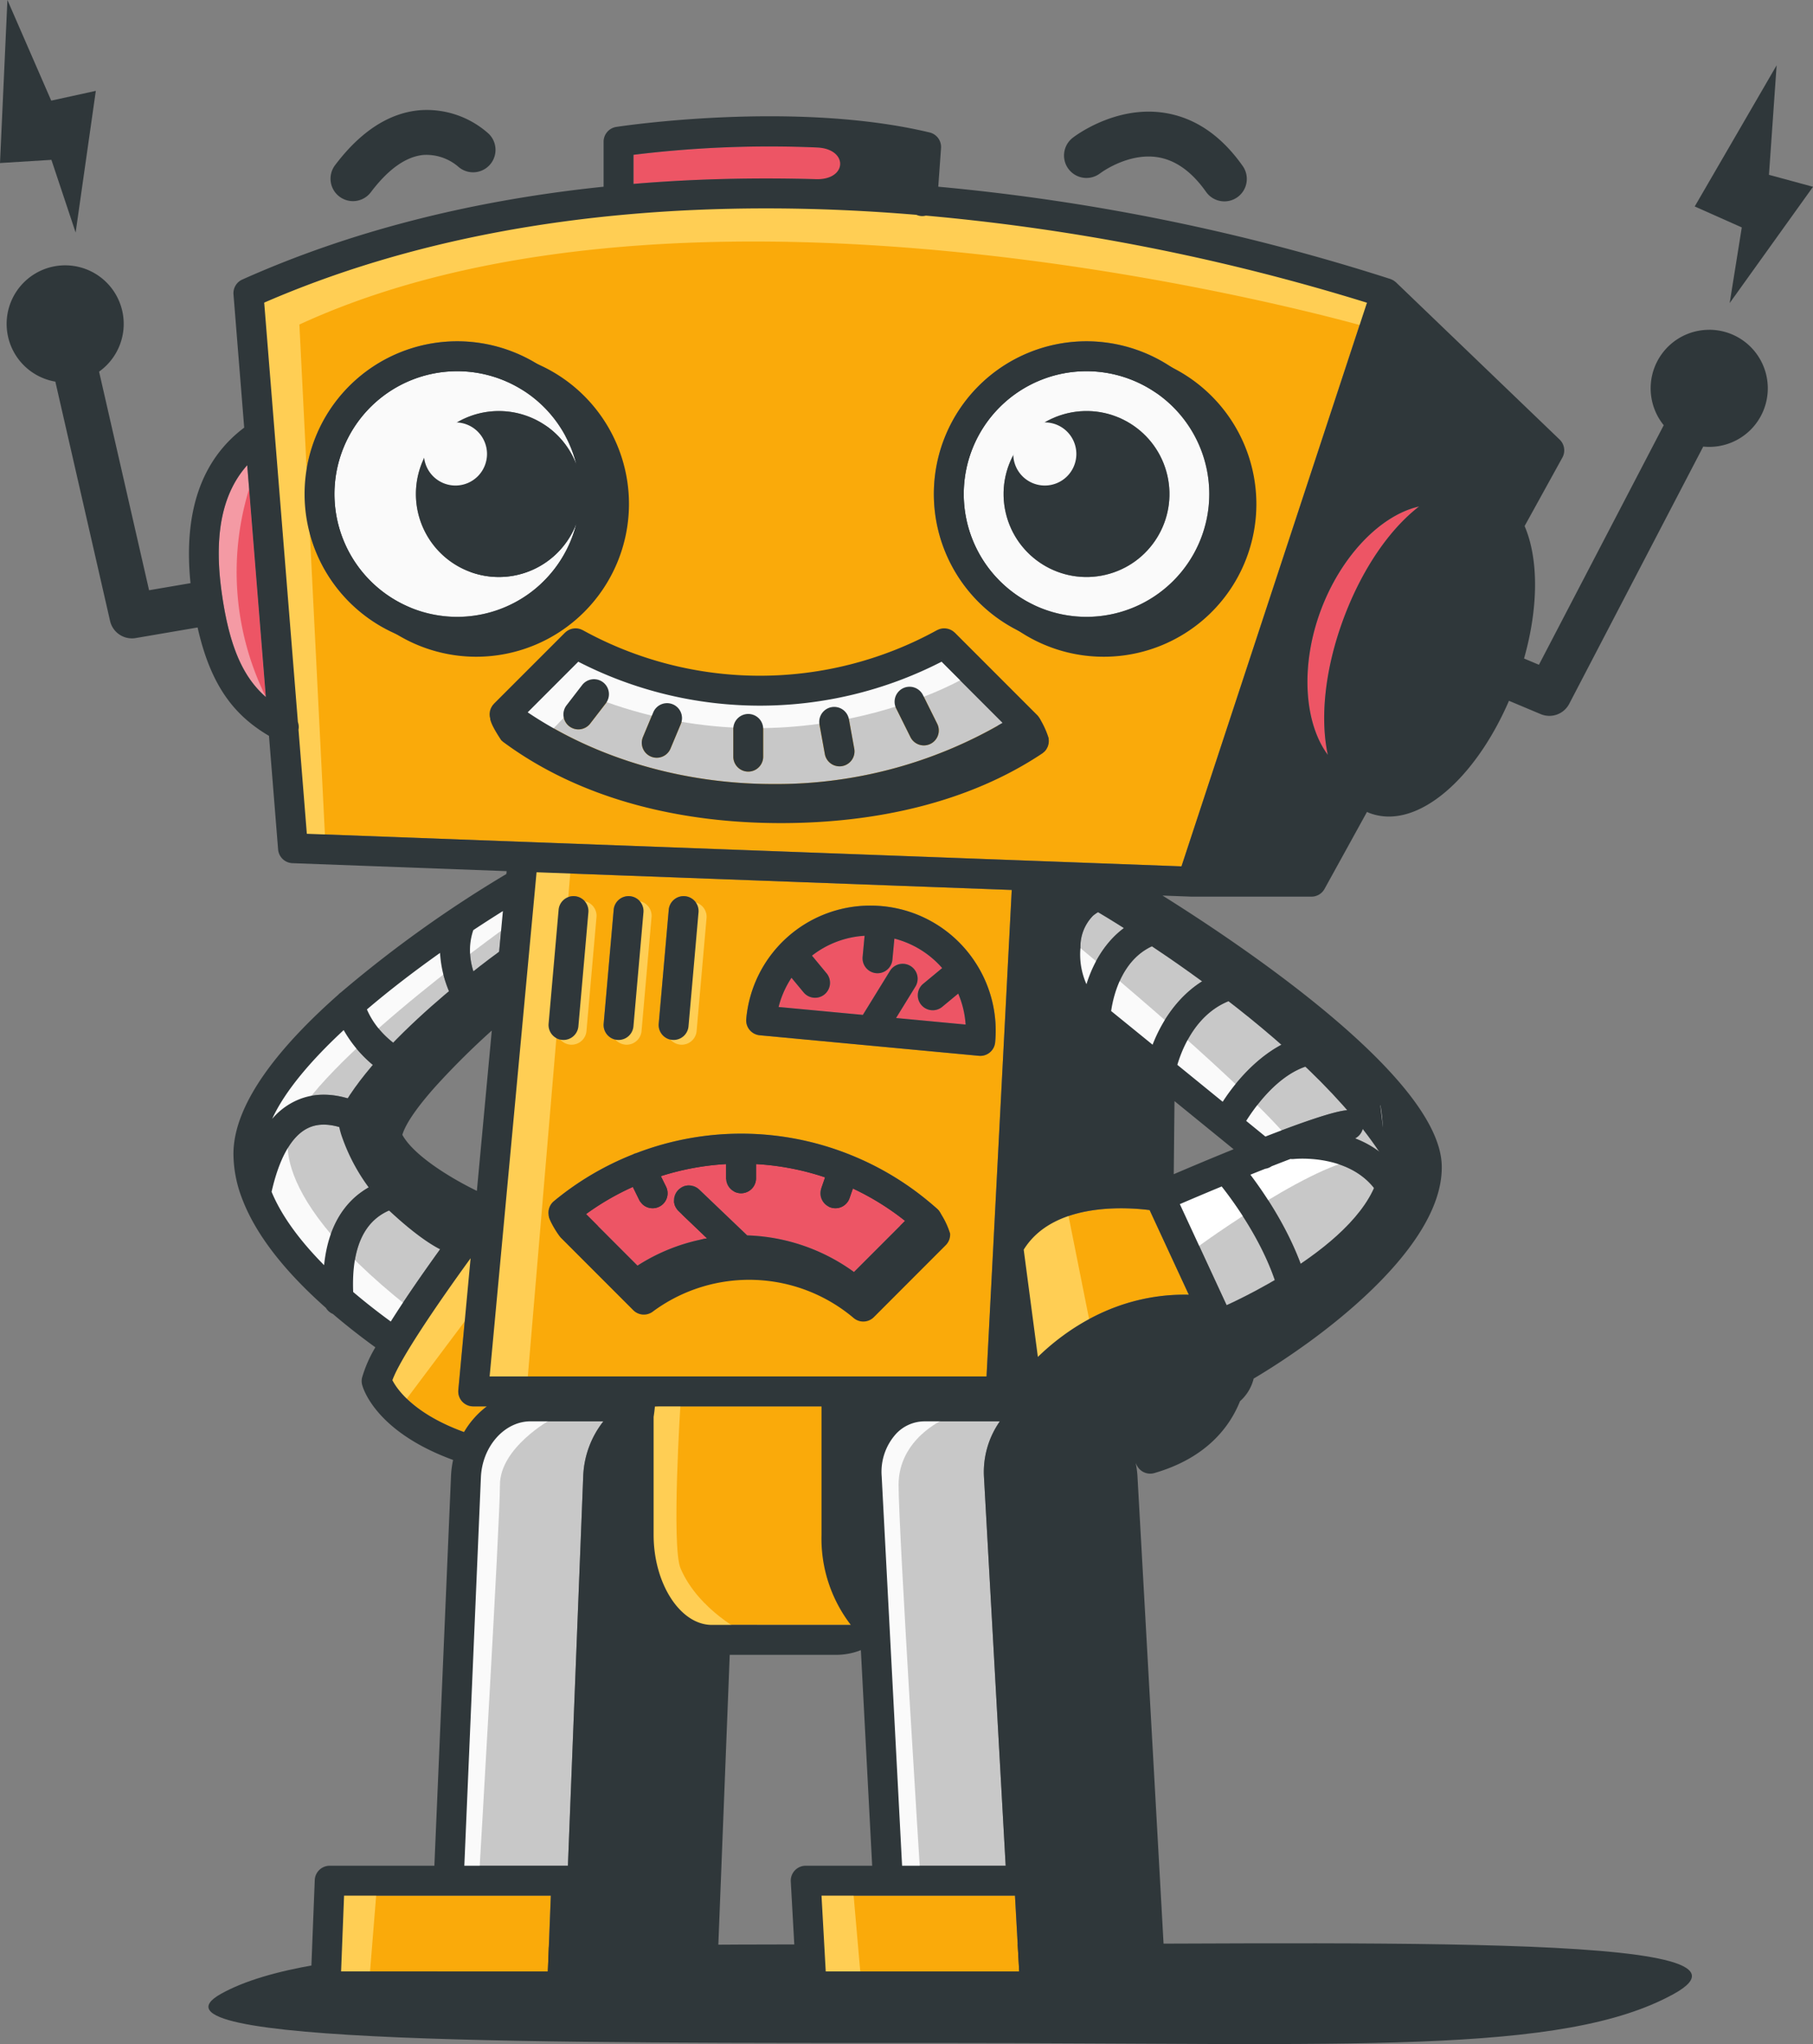 <svg xmlns="http://www.w3.org/2000/svg" width="304.577" height="343.209" viewBox="0 0 304.577 343.209">
  <rect x="0" y="0" width="304.577" height="343.209" fill="#808080" stroke="none"/>
  <defs>
    <style>
      .a {
        fill: #2f373a;
      }

      .b {
        fill: #faaa0a;
      }

      .c {
        fill: #8fd9ff;
      }

      .d {
        fill: #004f81;
      }

      .e {
        fill: #c8c8c8;
      }

      .f {
        fill: #ed5565;
      }

      .g {
        fill: #ffce54;
      }

      .h {
        fill: #f49aa4;
      }

      .i {
        fill: #fafafa;
      }

      .j {
        fill: #575757;
      }

      .k {
        fill: #fff;
      }
    </style>
  </defs>
  <g transform="translate(-265.434 -205.834)">
    <path class="a" d="M546.694,540.585c-18.762,10.418-54.642,8.277-122.047,8.277s-137.433.266-122.047-8.277,54.643-8.281,122.047-8.281S565.455,530.166,546.694,540.585Z" />
    <path class="b" d="M420.966,242.036a2.448,2.448,0,0,1-.6.081c-.06,0-.121,0-.183-.007a2.467,2.467,0,0,1-.806-.206c-8.111-.677-16.561-1.081-25.217-1.081-31.8,0-60.168,5.321-84.354,15.821l5.663,70.427a2.505,2.505,0,0,1,.1,1.287l1.4,17.473L463.916,351.3l31.146-94.637A357.592,357.592,0,0,0,420.966,242.036ZM316.6,288.784a25.646,25.646,0,1,1,25.647,25.646A25.676,25.676,0,0,1,316.6,288.784ZM447.964,314.43a25.646,25.646,0,1,1,25.646-25.646A25.674,25.674,0,0,1,447.964,314.43Z" />
    <path class="c" d="M452.683,444.165l-1.723-3.559q-.7.45-1.346.883A14.411,14.411,0,0,1,452.683,444.165Z" />
    <path class="d" d="M363.9,524.03a2.513,2.513,0,0,1-.64.092H363l-.5,12.724h18.408l.5-12.724H364.537A2.5,2.5,0,0,1,363.9,524.03Z" />
    <path class="e" d="M366.8,444.485H354.559c-4.393,0-8.134,4.24-8.338,9.451L343.439,519.1h17.4l2.569-65.362A15.827,15.827,0,0,1,366.8,444.485Z" />
    <path class="a" d="M441.608,329.782a14.529,14.529,0,0,0-1.495-3.285L427.1,314.662c-.035-.035-.077-.061-.114-.093a2.274,2.274,0,0,0-.21-.171,2.119,2.119,0,0,0-.2-.123,2.33,2.33,0,0,0-.227-.119,2.033,2.033,0,0,0-.213-.083,2.436,2.436,0,0,0-.248-.074c-.07-.016-.14-.028-.21-.038a2.536,2.536,0,0,0-.274-.026c-.066,0-.131,0-.2,0a2.585,2.585,0,0,0-.291.028c-.063.01-.125.025-.188.04a2.294,2.294,0,0,0-.279.084,1.712,1.712,0,0,0-.192.083c-.056.026-.114.042-.169.073a61.684,61.684,0,0,1-59.49,0c-.046-.026-.1-.04-.144-.064-.075-.035-.15-.068-.227-.1s-.166-.052-.251-.073-.141-.035-.213-.046c-.091-.014-.182-.022-.272-.027-.07,0-.139,0-.208,0a2.457,2.457,0,0,0-.271.025c-.069.011-.139.022-.208.038a2.348,2.348,0,0,0-.256.076q-.1.034-.2.078a2.634,2.634,0,0,0-.247.129c-.058.035-.115.069-.171.108a2.431,2.431,0,0,0-.237.2c-.031.027-.066.047-.1.077l-11.93,11.93c-.041.039-4.158-2.718-.036,3.507a.246.246,0,0,0,.036.044c.036.038.08.063.12.1s.1.1.158.144c12.8,9.487,29.381,13.649,46.683,13.649,15.955,0,31.539-3.462,43.882-11.68l.007-.005.007,0a2.581,2.581,0,0,0,.241-.2c.047-.041.1-.072.143-.118h0a2.465,2.465,0,0,0,.32-.391,2.581,2.581,0,0,0,.137-.26c.029-.057.065-.11.089-.169a2.529,2.529,0,0,0,.115-.378c.006-.028.019-.055.025-.084a2.77,2.77,0,0,0,.037-.363c0-.04.011-.078.011-.119a2.506,2.506,0,0,0-.035-.385C441.612,329.846,441.614,329.814,441.608,329.782Zm-44.971,10.292c-15.17,0-29.714-4.26-41.3-12.041l8.5-8.5a66.789,66.789,0,0,0,61.032,0L435.14,329.8A75.542,75.542,0,0,1,396.637,340.074Z" />
    <path class="b" d="M439.793,433.662c4.592-4.465,13.208-10.687,25.354-10.445l-6.581-14.205c-3.924-.5-16.209-1.349-21.152,6.644Z" />
    <path class="e" d="M457.237,359.95c-1.249-.777-2.409-1.484-3.453-2.108a7.736,7.736,0,0,0-4.724,1.741A7.406,7.406,0,0,0,446.947,365a12.269,12.269,0,0,0,1.008,6.09C449.3,366.764,452.118,362.107,457.237,359.95Z" />
    <path class="b" d="M414.6,524.122H403.445l.71,12.724h32.5l-.71-12.724Z" />
    <path class="b" d="M467.646,428.607l-.1-.22c-12.932-1.315-21.664,6.026-25.4,10.043l1.959.8c3.5-2.579,14-9.778,22.352-10.188A6.751,6.751,0,0,1,467.646,428.607Z" />
    <path class="b" d="M323.236,524.122l-.5,12.724h34.736l.5-12.724H323.236Z" />
    <path class="b" d="M405.09,441.973H375.459a29.119,29.119,0,0,1-.22,1.765v19.8c0,8.2,4.477,15.123,9.778,15.123h25a23.755,23.755,0,0,1-4.928-15.123Z" />
    <path class="f" d="M414.942,368.853a2.511,2.511,0,0,1,4.276,2.635l-3.25,5.274,11.684,1.1a15.833,15.833,0,0,0-1.245-5.2l-2.733,2.265a2.511,2.511,0,0,1-3.2-3.868l3.238-2.683a15.924,15.924,0,0,0-8.027-4.949l-.332,3.541a2.513,2.513,0,0,1-2.5,2.278c-.079,0-.158,0-.237-.011a2.511,2.511,0,0,1-2.267-2.735l.332-3.545a15.884,15.884,0,0,0-8.841,3.335l2.4,2.9a2.511,2.511,0,1,1-3.867,3.2l-1.973-2.38a15.923,15.923,0,0,0-2.171,4.9l14.159,1.327Z" />
    <path class="g" d="M408.648,521.917l1.464,16.741H400.067l1.675-16.741Z" />
    <path class="b" d="M431.167,436.951l4.236-81.688-79.83-2.97-.048.523a2.5,2.5,0,0,1-.237,2.539l-7.6,81.6Zm-19.48-79.064c.657,0,1.323.032,1.981.093a20.963,20.963,0,0,1,15.655,9.5c.023.038.051.071.072.11a20.889,20.889,0,0,1,3.22,13.251,2.506,2.506,0,0,1-2.5,2.276,2.3,2.3,0,0,1-.235-.011l-36.809-3.449a2.512,2.512,0,0,1-2.267-2.735A20.9,20.9,0,0,1,411.687,357.887Zm-33.917.785a2.511,2.511,0,1,1,5,.44L381.1,378.155a2.512,2.512,0,0,1-2.5,2.292c-.074,0-.149,0-.224-.011a2.51,2.51,0,0,1-2.281-2.721Zm-9.25,0a2.511,2.511,0,1,1,5,.44l-1.675,19.043a2.511,2.511,0,0,1-2.5,2.292c-.074,0-.148,0-.223-.011a2.509,2.509,0,0,1-2.281-2.721Zm-9.251,0a2.511,2.511,0,1,1,5,.44L362.6,378.155a2.512,2.512,0,0,1-2.5,2.292c-.074,0-.148,0-.224-.011a2.511,2.511,0,0,1-2.282-2.721Zm-.777,48.845a49.134,49.134,0,0,1,13.295-7.856c.018-.009.033-.024.051-.033a2.48,2.48,0,0,1,.507-.181,49.134,49.134,0,0,1,35.668.177.275.275,0,0,1,.048.011c.051.018.1.046.144.067a49.183,49.183,0,0,1,14.649,9.094,2.512,2.512,0,0,1,.107,3.651l-12.086,12.085a2.512,2.512,0,0,1-3.4.144,27.208,27.208,0,0,0-33.682-1.115,2.108,2.108,0,0,1-.24.168,2.511,2.511,0,0,1-3.1-.359L358.32,411.225a2.509,2.509,0,0,1,.172-3.708Z" />
    <path class="g" d="M444.434,407.442l5.18,25.958-11.249,4.474L435.4,413.184Z" />
    <path class="f" d="M418.053,236.757l.307-4.259c-17.9-3.723-39.7-1.516-46.5-.671v4.889q10.863-.9,22.306-.916C402.344,235.8,410.347,236.154,418.053,236.757Z" />
    <path class="b" d="M347.227,441.973h-2.294a2.511,2.511,0,0,1-2.5-2.744l2.061-22.127c-5.7,7.849-11.845,16.891-13.135,20.474.734,1.437,3.515,5.616,12.038,8.713A14.659,14.659,0,0,1,347.227,441.973Z" />
    <path class="a" d="M371.823,425.828a2.505,2.505,0,0,0,3.093.359,2,2,0,0,0,.241-.168,27.209,27.209,0,0,1,33.683,1.115,2.509,2.509,0,0,0,3.4-.144L424.322,414.9a2.512,2.512,0,0,0,.727-1.952,13.283,13.283,0,0,0-1.988-3.941c-4.353-3.909-8.163-4.723-13.495-6.852-.05-.021-.094-.049-.146-.067-.015,0-.032-.006-.046-.012A49.157,49.157,0,0,0,373.7,401.9a2.507,2.507,0,0,0-.507.183c-.018.008-.032.022-.051.031a49.1,49.1,0,0,0-13.294,7.857c-.544.45-2.182-.723-2.214-.016s1.542,3.224,2.041,3.724Zm1.284-18.243,1.072,2.177a2.512,2.512,0,0,0,4.506-2.22l-.87-1.766a44.36,44.36,0,0,1,10.967-2.03v2.388a2.511,2.511,0,1,0,5.022,0v-2.388a44.2,44.2,0,0,1,11.606,2.233l-.642,1.848a2.511,2.511,0,1,0,4.744,1.648l.565-1.622a44.121,44.121,0,0,1,8.764,5.431l-8.583,8.582a32.252,32.252,0,0,0-17.936-6.148l-8.064-7.7a2.512,2.512,0,0,0-3.469,3.634l4.786,4.573a31.774,31.774,0,0,0-11.683,4.573l-8.65-8.651A44.179,44.179,0,0,1,373.107,407.585Z" />
    <path class="e" d="M416.985,519.1h17.4l-3.636-65.122a14.83,14.83,0,0,1,2.655-9.493H420.766a6.543,6.543,0,0,0-4.839,2.14,9.5,9.5,0,0,0-2.374,7.073l1.207,22.983a2.5,2.5,0,0,1,.147,2.825Z" />
    <path class="h" d="M302.627,304.954c1.31,9.75,3.785,14.692,7.469,17.917l-3.13-38.928C302.787,288.618,301.363,295.542,302.627,304.954Z" />
    <path class="f" d="M310.1,322.871l-2.809-34.954A47.359,47.359,0,0,0,310.1,322.871Z" />
    <path class="g" d="M328.706,523.173l-1.256,15.485h-7.534V520.869Z" />
    <path class="g" d="M379.768,441.32s-1.569,24.2,0,27.859c3.039,7.092,10.9,10.9,10.9,10.9h-10.9l-6.906-10.688s-1.674-13.812-1.883-15.069,2.511-11.934,2.511-11.934Z" />
    <path class="e" d="M339.783,408.431c-1.474-.3-7.314-1.225-11.157,1.979-2.8,2.332-4.092,6.484-3.86,12.352q2.9,2.471,6.313,4.965c3.81-6.048,8.962-13.117,12.2-17.457C342.264,409.774,341.063,409.157,339.783,408.431Z" />
    <path class="f" d="M384.215,413.762l-4.786-4.572a2.512,2.512,0,0,1,3.47-3.633l8.062,7.7a32.256,32.256,0,0,1,17.936,6.148l8.583-8.584a44.148,44.148,0,0,0-8.764-5.429l-.565,1.622a2.511,2.511,0,1,1-4.744-1.649l.643-1.847a44.2,44.2,0,0,0-11.606-2.233v2.389a2.511,2.511,0,0,1-5.022,0v-2.389a44.315,44.315,0,0,0-10.967,2.029l.87,1.765a2.512,2.512,0,1,1-4.507,2.221l-1.071-2.176a44.108,44.108,0,0,0-7.865,4.558l8.649,8.651A31.823,31.823,0,0,1,384.215,413.762Z" />
    <path class="e" d="M332.491,403.37a17.1,17.1,0,0,1-4.153-5.146c-1.98-1.585-6.74-4.513-10.5-3.252-3.8,1.273-5.766,6.508-6.774,10.97,1.6,3.883,4.577,8.034,8.821,12.316.531-5.166,2.387-9.1,5.56-11.732A15.109,15.109,0,0,1,332.491,403.37Z" />
    <path class="e" d="M336.064,383.553c2.37-2.571,4.929-5.046,7.206-7.141a19.349,19.349,0,0,1-3.909-10.58c-4.069,2.882-8.314,6.106-12.284,9.488C329.177,380.191,333.746,382.606,336.064,383.553Z" />
    <path class="e" d="M316.259,390.2c4.907-1.633,9.9.614,12.929,2.5a33.29,33.29,0,0,1,3.457-5.17,21.161,21.161,0,0,1-9.472-8.745c-5.358,4.975-9.821,10.134-12.019,14.908A11.589,11.589,0,0,1,316.259,390.2Z" />
    <path class="g" d="M361.439,350.1l-7.411,87.771-8.044,1.356,2.811-44.564,6.324-46.238Z" />
    <path class="e" d="M348.729,371.612l1.192-12.8c-1.542.959-3.213,2.03-4.974,3.2-1.566,4.626.5,8.77,2.087,11.051C347.687,372.493,348.26,372.006,348.729,371.612Z" />
    <path class="e" d="M393.1,324.317a66.129,66.129,0,0,1-30.516-7.379l-8.5,8.5c11.587,7.781,26.131,12.04,41.3,12.04a75.521,75.521,0,0,0,38.5-10.271l-10.27-10.27A66.134,66.134,0,0,1,393.1,324.317Zm-25.886-.391-2.605,3.378a2.511,2.511,0,1,1-3.977-3.066l2.605-3.379a2.511,2.511,0,1,1,3.977,3.067Zm12.6,3.454-1.734,4.142a2.511,2.511,0,1,1-4.633-1.939l1.733-4.142a2.512,2.512,0,0,1,4.634,1.939Zm13.835,5.5a2.511,2.511,0,0,1-5.022,0v-4.657a2.511,2.511,0,0,1,5.022,0Zm13.275,1.581a2.388,2.388,0,0,1-.451.041A2.512,2.512,0,0,1,404,332.44l-.9-4.954a2.512,2.512,0,0,1,4.943-.9l.9,4.953A2.512,2.512,0,0,1,406.923,334.462Zm14.832-3.732a2.512,2.512,0,0,1-3.368-1.13l-2.4-4.827a2.512,2.512,0,0,1,4.5-2.236l2.4,4.827A2.512,2.512,0,0,1,421.755,330.73Z" />
    <path class="i" d="M423.96,444.165s-7.568,3.25-7.568,10.992,3.658,65.712,3.658,65.712h-5.572l-4.365-60.548V445.113S421.065,439.45,423.96,444.165Z" />
    <path class="d" d="M499.369,259.64l-12.877,39.128c5.147-8.057,12.607-13.217,19.846-13.217a14.486,14.486,0,0,1,5.037.891,14.041,14.041,0,0,1,2.287,1.1,8.773,8.773,0,0,1,4.676,2.062l4.237-7.68Z" />
    <path class="d" d="M440.975,524.122l.711,12.724h14.453l-.71-12.724Z" />
    <path class="f" d="M503.843,290.872c-6.5,1.463-13.179,8.392-16.564,17.56-3.434,9.3-2.7,18.878,1.225,24.143-1.312-6.107-.531-14.272,2.594-22.733C494.191,301.462,498.868,294.694,503.843,290.872Z" />
    <path class="a" d="M450.858,264.813A25.646,25.646,0,1,0,476.5,290.459,25.674,25.674,0,0,0,450.858,264.813Zm0,46.27a20.624,20.624,0,1,1,20.623-20.624A20.647,20.647,0,0,1,450.858,311.083Z" />
    <path class="a" d="M371.1,290.459a25.646,25.646,0,1,0-25.645,25.646A25.674,25.674,0,0,0,371.1,290.459Zm-25.645,20.624a20.624,20.624,0,1,1,20.027-25.534,13.932,13.932,0,1,0,0,9.82A20.656,20.656,0,0,1,345.456,311.083Z" />
    <path class="g" d="M495.062,260.742s-110.689-32.019-179.332-.418l4.288,85.62-6.172,1.716-6.487-91.244s40.718-21.383,93.851-18.137a467.215,467.215,0,0,1,96.519,16.463Z" />
    <path class="i" d="M352.353,360.147s-31.551,22.186-37.878,34.474c0,0-6.55,9.966,19.535,30.647l-1.519,4.986-10.716-9.068-12.532-13.111-1.884-11.891,9.836-14.94,28.789-23.4,6.369-3.345Z" />
    <path class="d" d="M480.127,318.11l-10.945,33.257h15.079l6.053-10.972C483.261,337.158,479.506,328.318,480.127,318.11Z" />
    <path class="j" d="M512.071,292.512c-4.728.359-11.961,7.421-16.261,19.07s-3.461,21.656-.046,25.066c.192.01.383.025.576.025,6.569,0,13.782-6.222,17.91-15.131L503.667,317.1a3.767,3.767,0,0,1,2.919-6.946l10.129,4.256C518.86,305.126,516.991,296.3,512.071,292.512Z" />
    <path class="e" d="M463.223,384.626l7.619,6.2c2.95-4.559,7.979-9.87,14.169-11.172-2.735-2.254-5.618-4.486-8.522-6.636C467.681,373.183,464.323,380.924,463.223,384.626Z" />
    <path class="g" d="M345.984,424.394l-13.494,17.991-3.785-5.435,6.277-11.683,9.626-14.542Z" />
    <path class="i" d="M349.25,302.716a13.932,13.932,0,1,1,13.025-18.841,20.623,20.623,0,1,0,0,9.82A13.924,13.924,0,0,1,349.25,302.716Z" />
    <path class="e" d="M463.639,408.013l7.854,16.954,0,.008,2.382,5.139a7.1,7.1,0,0,1,1.431,1.776c1.958-1.2,3.9-2.481,5.8-3.821-.517-9.543-7.634-19.456-10.446-23.022C468.217,406.062,465.824,407.074,463.639,408.013Z" />
    <path class="e" d="M474.789,394.036c1.336,1.09,2.453,2,3.229,2.631,5.912-2.3,11.461-4.244,13.716-4.426a2.511,2.511,0,0,1,1.353,4.734,16.522,16.522,0,0,1,8.991,8.159,11.023,11.023,0,0,0,.535-3.487c-.113-4.49-4.825-10.451-11.436-16.612C483.422,382.045,477.15,390.3,474.789,394.036Z" />
    <path class="i" d="M447.964,268.161a20.623,20.623,0,1,0,20.623,20.623A20.646,20.646,0,0,0,447.964,268.161Zm0,34.555A13.932,13.932,0,1,1,461.9,288.784,13.932,13.932,0,0,1,447.964,302.716Z" />
    <path class="b" d="M469.838,433.476a1.754,1.754,0,0,0-.477-.066c-.01,0-.3.063-.031,0a2.256,2.256,0,0,0-2.012,1.694,2.378,2.378,0,0,0,.167,1.753,1.811,1.811,0,0,0,2.73.641c1.4.287,1.8-1.2.773-3.056a.05.05,0,0,0-.008-.018A1.862,1.862,0,0,0,469.838,433.476Z" />
    <path class="e" d="M482.787,400.436a2.434,2.434,0,0,1-.56-.009c-1.02.386-2.079.8-3.168,1.224a2.514,2.514,0,0,1-1.071.424c-.822.324-1.655.657-2.493.995,3.15,4.169,8.72,12.567,10.262,21.535a66.769,66.769,0,0,0,13.028-13.118C496.971,399.145,483.371,400.377,482.787,400.436Z" />
    <path class="b" d="M463.041,439.2a7.318,7.318,0,0,1-.788-4.235,41.925,41.925,0,0,0-6.956,3.074l4.666,9.638a16.281,16.281,0,0,0,7.18-5.075A6.832,6.832,0,0,1,463.041,439.2Z" />
    <path class="e" d="M452.1,375.588c1.479,1.2,4.011,3.255,6.964,5.656,1.834-4.73,5.521-10.136,11.773-12.294-2.639-1.852-5.221-3.6-7.646-5.189C454.616,364.061,452.568,372.383,452.1,375.588Z" />
    <path class="i" d="M357.973,444.165s-8.55,4.715-8.55,10.992-3.439,64.666-3.439,64.666l-5.629,2.094,4.045-66.969s-1.581-15.288,10.72-14.342S357.973,444.165,357.973,444.165Z" />
    <path class="i" d="M444.434,362.952s28.043,22.936,37.67,34.236l-5.442,1.466-32.228-23.962Z" />
    <path class="a" d="M367.893,288.784a25.646,25.646,0,1,0-25.646,25.646A25.676,25.676,0,0,0,367.893,288.784Zm-25.646,20.624a20.623,20.623,0,1,1,20.028-25.533,13.931,13.931,0,1,0,0,9.82A20.658,20.658,0,0,1,342.247,309.408Z" />
    <path class="k" d="M465.147,416.27s19.489-14.511,28.7-15.893l-11.74-3.189-20.884,7.946Z" />
    <circle class="a" cx="13.932" cy="13.932" r="13.932" transform="translate(431.219 278.403) rotate(-13.202)" />
    <path class="a" d="M552.57,261.21a9.827,9.827,0,0,0-7.636,16.019l-20.966,40.223-2.5-1.051c2.481-8.746,2.416-16.841.094-22.239l6.345-11.5a2.509,2.509,0,0,0-.46-3.024L499.97,253.255c-.009-.009-.02-.014-.029-.023a2.168,2.168,0,0,0-.231-.181c-.056-.041-.109-.087-.167-.123a1.96,1.96,0,0,0-.194-.1,2.688,2.688,0,0,0-.256-.12c-.01,0-.017-.009-.026-.012a354.382,354.382,0,0,0-76.008-15.512l.466-6.487a2.513,2.513,0,0,0-1.921-2.623c-22.636-5.4-51.421-1.114-52.636-.929a2.511,2.511,0,0,0-2.132,2.483v7.557c-22.3,2.309-42.645,7.513-60.7,15.587a2.509,2.509,0,0,0-1.477,2.493l1.8,22.371c-7.2,5.4-10.23,14.172-9.02,26.114l-6.961,1.189-8.4-36.705a9.833,9.833,0,1,0-7.346,1.677l9.192,40.181a3.769,3.769,0,0,0,3.669,2.928,3.851,3.851,0,0,0,.638-.054l10.4-1.777c2.285,10.2,6.481,14.947,11.991,18.2l1.533,19.066a2.511,2.511,0,0,0,2.41,2.309l35.982,1.338-.045.481a204.07,204.07,0,0,0-27.8,19.884,2.516,2.516,0,0,0-.459.4c-9.5,8.387-17.591,18.07-17.591,26.728a21.115,21.115,0,0,0,1.4,7.353,2.35,2.35,0,0,0,.126.323c2.541,6.587,7.965,12.818,14.005,18.161a2.509,2.509,0,0,0,1.179,1.025c2.353,2.013,4.772,3.889,7.132,5.6a21.541,21.541,0,0,0-2.248,5.139,2.5,2.5,0,0,0,.031,1.172c.225.837,2.493,7.931,15.277,12.6a15.879,15.879,0,0,0-.354,2.763l-2.792,65.37H320.822a2.511,2.511,0,0,0-2.509,2.412l-.7,17.745a2.51,2.51,0,0,0,2.509,2.61h63.2a2.511,2.511,0,0,0,2.509-2.413l.7-17.745,1.495-38.019H405.94a11.4,11.4,0,0,0,4.116-.79l1.9,36.2H400.789a2.509,2.509,0,0,0-2.506,2.651l.99,17.745a2.512,2.512,0,0,0,2.508,2.371h57.012a2.509,2.509,0,0,0,2.507-2.651l-.99-17.745L456.524,453.7a15.7,15.7,0,0,0-.291-2.2l.172.35a2.511,2.511,0,0,0,2.26,1.417,2.478,2.478,0,0,0,.7-.1c8.885-2.57,12.724-7.906,14.386-12.064a7.427,7.427,0,0,0,2.236-3.576c.021-.072.034-.147.051-.22,2.717-1.609,5.8-3.609,8.949-5.884.068-.044.132-.093.2-.141,11-7.987,22.717-19.379,22.454-29.764-.373-14.757-33.572-36.976-46.906-45.314l4.89.182.093,0h20.033a2.51,2.51,0,0,0,2.2-1.3l7.129-12.922c.164.073.327.148.5.211a9.2,9.2,0,0,0,3.191.561c7.115,0,15.145-7.854,20.166-19.435l5.323,2.235a3.762,3.762,0,0,0,4.8-1.731l22.512-43.189a9.972,9.972,0,0,0,1.013.052,9.831,9.831,0,0,0,0-19.663ZM371.858,231.827A186.986,186.986,0,0,1,402.75,230.6c5.232.271,5.05,5.47-.235,5.318q-4.14-.118-8.351-.12-11.449,0-22.306.916Zm-69.231,73.127c-1.264-9.412.16-16.336,4.339-21.011l3.13,38.928C306.412,319.646,303.937,314.7,302.627,304.954Zm52.661,50.4.285-3.062,79.83,2.97-4.236,81.688H347.688ZM413.553,453.7a9.5,9.5,0,0,1,2.374-7.073,6.543,6.543,0,0,1,4.839-2.14H433.4a14.83,14.83,0,0,0-2.655,9.493l3.636,65.122h-17.4Zm-68.007-47.911c-1.141-.558-2.35-1.193-3.559-1.893-.047-.026-.09-.054-.138-.078-3.748-2.179-7.435-4.906-8.824-7.444.607-2.033,2.756-4.957,5.561-8.105a2.373,2.373,0,0,0,.183-.2,130.318,130.318,0,0,1,9.284-9.2Zm-.6-43.782c1.761-1.165,3.432-2.236,4.974-3.2l-1.192,12.8c-.469.394-1.042.881-1.7,1.444C345.449,370.775,343.381,366.631,344.947,362.005Zm-5.586,3.827a19.349,19.349,0,0,0,3.909,10.58c-2.277,2.1-4.836,4.57-7.206,7.141-2.318-.947-6.887-3.362-8.987-8.233C331.047,371.938,335.292,368.714,339.361,365.832Zm-16.188,12.957a21.161,21.161,0,0,0,9.472,8.745,33.29,33.29,0,0,0-3.457,5.17c-3.027-1.888-8.022-4.135-12.929-2.5a11.589,11.589,0,0,0-5.105,3.495C313.352,388.923,317.815,383.764,323.173,378.789Zm-3.292,39.469c-4.244-4.282-7.217-8.433-8.821-12.316,1.008-4.462,2.979-9.7,6.774-10.97,3.764-1.261,8.524,1.667,10.5,3.252a17.1,17.1,0,0,0,4.153,5.146,15.109,15.109,0,0,0-7.05,3.156C322.268,409.157,320.412,413.092,319.881,418.258Zm4.885,4.5c-.232-5.868,1.065-10.02,3.86-12.352,3.843-3.2,9.683-2.278,11.157-1.979,1.28.726,2.481,1.343,3.5,1.839-3.241,4.34-8.393,11.409-12.2,17.457Q327.665,425.234,324.766,422.762Zm6.591,14.814c1.29-3.583,7.431-12.625,13.135-20.474l-2.061,22.127a2.511,2.511,0,0,0,2.5,2.744h2.294a14.659,14.659,0,0,0-3.832,4.316C334.872,443.192,332.091,439.013,331.357,437.576Zm26.116,99.27H322.736l.5-12.724h34.737Zm3.111-17.746H343.439l2.782-65.164c.2-5.211,3.945-9.451,8.338-9.451H366.8a15.827,15.827,0,0,0-3.389,9.253L360.842,519.1Zm24.433-40.434c-5.3,0-9.778-6.924-9.778-15.123v-19.8a29.119,29.119,0,0,0,.22-1.765h27.986v21.57a23.76,23.76,0,0,0,4.927,15.123Zm19.138,58.18-.71-12.724h32.5l.71,12.724ZM446.947,365a7.406,7.406,0,0,1,2.113-5.413,7.736,7.736,0,0,1,4.724-1.741c1.044.624,2.2,1.331,3.453,2.108-5.119,2.157-7.937,6.814-9.282,11.136A12.269,12.269,0,0,1,446.947,365Zm11.619,44.016,6.581,14.205c-12.146-.242-20.762,5.98-25.354,10.445l-2.379-18.006C442.357,407.663,454.642,408.511,458.566,409.012ZM475.31,431.89a7.1,7.1,0,0,0-1.431-1.776l-2.382-5.139,0-.008-7.854-16.954c2.185-.939,4.578-1.951,7.028-2.966,2.812,3.566,9.929,13.479,10.446,23.022C479.212,429.409,477.268,430.688,475.31,431.89Zm-12.691-28.9.125-12.277,7.221,5.876.009.006,2.7,2.2c-.686.279-1.365.556-2.032.832-.031.01-.059.025-.089.035C467.51,400.91,464.717,402.091,462.619,402.988Zm23.138,21.617c-1.542-8.968-7.112-17.366-10.262-21.535.838-.338,1.671-.671,2.493-.995a2.514,2.514,0,0,0,1.071-.424c1.089-.427,2.148-.838,3.168-1.224a2.434,2.434,0,0,0,.56.009c.584-.059,14.184-1.291,16,11.051A66.769,66.769,0,0,1,485.757,424.605Zm5.42-39.57c6.611,6.161,11.323,12.122,11.436,16.612a11.023,11.023,0,0,1-.535,3.487,16.522,16.522,0,0,0-8.991-8.159,2.511,2.511,0,0,0-1.353-4.734c-2.255.182-7.8,2.128-13.716,4.426-.776-.633-1.893-1.541-3.229-2.631C477.15,390.3,483.422,382.045,491.177,385.035Zm-6.166-5.382c-6.19,1.3-11.219,6.613-14.169,11.172l-7.619-6.2c1.1-3.7,4.458-11.443,13.266-11.609C479.393,375.167,482.276,377.4,485.011,379.653Zm-21.82-15.892c2.425,1.592,5.007,3.337,7.646,5.189-6.252,2.158-9.939,7.564-11.773,12.294-2.953-2.4-5.485-4.458-6.964-5.656C452.568,372.383,454.616,364.061,463.191,363.761Zm.725-12.463-146.935-5.467-1.4-17.473a2.505,2.505,0,0,0-.1-1.287l-5.663-70.427c24.186-10.5,52.553-15.821,84.354-15.821,8.656,0,17.106.4,25.217,1.081a2.467,2.467,0,0,0,.806.206c.062.006.123.007.183.007a2.448,2.448,0,0,0,.6-.081,357.592,357.592,0,0,1,74.1,14.625ZM488.5,332.575c-3.928-5.265-4.659-14.843-1.225-24.143,3.385-9.168,10.063-16.1,16.564-17.56-4.975,3.822-9.652,10.59-12.745,18.97C487.973,318.3,487.192,326.468,488.5,332.575Z" />
    <path class="a" d="M447.964,263.138a25.646,25.646,0,1,0,25.646,25.646A25.675,25.675,0,0,0,447.964,263.138Zm0,46.27a20.623,20.623,0,1,1,20.623-20.624A20.646,20.646,0,0,1,447.964,309.408Z" />
    <path class="g" d="M361.237,381.235q.113.009.222.009a2.512,2.512,0,0,0,2.5-2.292l1.674-19.044a2.511,2.511,0,1,0-5-.439l-1.674,19.044A2.512,2.512,0,0,0,361.237,381.235Z" />
    <path class="g" d="M370.488,381.235q.111.009.222.009a2.512,2.512,0,0,0,2.5-2.292l1.674-19.044a2.511,2.511,0,1,0-5-.439l-1.674,19.044A2.511,2.511,0,0,0,370.488,381.235Z" />
    <path class="g" d="M379.738,381.235c.074.006.149.009.223.009a2.511,2.511,0,0,0,2.5-2.292l1.675-19.044a2.511,2.511,0,0,0-5-.439l-1.675,19.044A2.513,2.513,0,0,0,379.738,381.235Z" />
    <path class="a" d="M359.876,380.436c.076.007.15.011.224.011a2.512,2.512,0,0,0,2.5-2.292l1.673-19.043a2.511,2.511,0,1,0-5-.44l-1.675,19.043A2.511,2.511,0,0,0,359.876,380.436Z" />
    <path class="a" d="M369.127,380.436c.075.007.149.011.223.011a2.511,2.511,0,0,0,2.5-2.292l1.675-19.043a2.511,2.511,0,1,0-5-.44l-1.674,19.043A2.509,2.509,0,0,0,369.127,380.436Z" />
    <path class="i" d="M427.059,319.881s-28.829,16.662-63.139,2.527l-6.825,7.107-5.2-3.8,9.1-10.6s12.866,5.441,26.523,5.441,36.4-6.582,36.4-6.582Z" />
    <path class="a" d="M378.377,380.436c.075.007.15.011.224.011a2.512,2.512,0,0,0,2.5-2.292l1.674-19.043a2.511,2.511,0,1,0-5-.44L376.1,377.715A2.51,2.51,0,0,0,378.377,380.436Z" />
    <path class="a" d="M393.071,379.661l36.809,3.449a2.3,2.3,0,0,0,.235.011,2.506,2.506,0,0,0,2.5-2.276,20.889,20.889,0,0,0-3.22-13.251c-.021-.039-.049-.072-.072-.11a20.963,20.963,0,0,0-15.655-9.5c-.658-.061-1.324-.093-1.981-.093A20.9,20.9,0,0,0,390.8,376.926a2.512,2.512,0,0,0,2.267,2.735Zm5.332-9.65,1.973,2.38a2.511,2.511,0,1,0,3.867-3.2l-2.4-2.9a15.884,15.884,0,0,1,8.841-3.335l-.332,3.545a2.511,2.511,0,0,0,2.267,2.735c.079.007.158.011.237.011a2.513,2.513,0,0,0,2.5-2.278l.332-3.541a15.924,15.924,0,0,1,8.027,4.949l-3.238,2.683a2.511,2.511,0,0,0,3.2,3.868l2.733-2.265a15.833,15.833,0,0,1,1.245,5.2l-11.684-1.1,3.25-5.274a2.511,2.511,0,0,0-4.276-2.635l-4.551,7.386-14.159-1.327A15.923,15.923,0,0,1,398.4,370.011Z" />
    <path class="a" d="M370.462,423.37a2.511,2.511,0,0,0,3.1.359,2.108,2.108,0,0,0,.24-.168,27.208,27.208,0,0,1,33.682,1.115,2.512,2.512,0,0,0,3.4-.144l12.086-12.085a2.512,2.512,0,0,0-.107-3.651A49.183,49.183,0,0,0,408.2,399.7c-.049-.021-.093-.049-.144-.067a.275.275,0,0,0-.048-.011,49.134,49.134,0,0,0-35.668-.177,2.48,2.48,0,0,0-.507.181c-.018.009-.033.024-.051.033a49.134,49.134,0,0,0-13.295,7.856,2.509,2.509,0,0,0-.172,3.708Zm1.285-18.243,1.071,2.176a2.512,2.512,0,0,0,4.507-2.221l-.87-1.765a44.315,44.315,0,0,1,10.967-2.029v2.389a2.511,2.511,0,0,0,5.022,0v-2.389a44.2,44.2,0,0,1,11.606,2.233l-.643,1.847a2.511,2.511,0,1,0,4.744,1.649l.565-1.622a44.148,44.148,0,0,1,8.764,5.429l-8.583,8.584a32.256,32.256,0,0,0-17.936-6.148l-8.062-7.7a2.512,2.512,0,0,0-3.47,3.633l4.786,4.572a31.823,31.823,0,0,0-11.684,4.574l-8.649-8.651A44.108,44.108,0,0,1,371.747,405.127Z" />
    <path class="a" d="M440.353,327.187a2.5,2.5,0,0,0-.691-1.305l-13.815-13.815c-.035-.036-.077-.06-.115-.093a2.117,2.117,0,0,0-.21-.171c-.064-.045-.127-.084-.194-.123s-.149-.085-.227-.12-.141-.057-.214-.083-.163-.053-.247-.073-.14-.027-.211-.038a2.511,2.511,0,0,0-.274-.026q-.1,0-.2,0a2.223,2.223,0,0,0-.291.027c-.063.01-.125.024-.188.04a2.344,2.344,0,0,0-.279.083,2.042,2.042,0,0,0-.191.084,1.81,1.81,0,0,0-.17.073,61.682,61.682,0,0,1-59.489,0c-.047-.027-.1-.04-.145-.063-.075-.035-.149-.07-.227-.1a2.254,2.254,0,0,0-.251-.075c-.07-.017-.141-.033-.212-.044a2.314,2.314,0,0,0-.274-.027c-.069,0-.138-.006-.206,0a2.436,2.436,0,0,0-.271.027c-.07.009-.139.021-.209.037a2.585,2.585,0,0,0-.256.076c-.068.024-.135.048-.2.077a2.431,2.431,0,0,0-.247.131,1.89,1.89,0,0,0-.171.108,2.414,2.414,0,0,0-.238.193c-.031.028-.066.048-.094.078l-11.932,11.929c-.039.039-.067.086-.1.128s-.1.1-.139.154c-.015.02-.024.043-.038.064a2.176,2.176,0,0,0-.12.2,2.376,2.376,0,0,0-.126.239c-.027.064-.046.127-.068.192a2.456,2.456,0,0,0-.082.278c-.012.059-.017.119-.026.179a2.554,2.554,0,0,0-.028.3c0,.059.006.118.009.179a2.449,2.449,0,0,0,.029.3c.011.062.03.121.045.181a2.3,2.3,0,0,0,.084.283c.022.059.052.113.079.171a2.838,2.838,0,0,0,.141.267c.033.052.072.1.109.15a2.569,2.569,0,0,0,.2.244c.013.014.022.03.035.043.038.038.081.064.121.1s.1.1.158.144c12.8,9.488,29.382,14.712,46.684,14.712,15.954,0,31.538-4.526,43.881-12.743l.008-.005.006-.005a2.2,2.2,0,0,0,.241-.2c.047-.04.1-.072.144-.116l0,0a2.509,2.509,0,0,0,.318-.39,2.583,2.583,0,0,0,.138-.26c.028-.057.065-.11.088-.169a2.5,2.5,0,0,0,.115-.378c.007-.029.019-.055.025-.085a2.582,2.582,0,0,0,.037-.362c0-.04.011-.079.011-.118a2.493,2.493,0,0,0-.035-.386C440.356,327.251,440.358,327.219,440.353,327.187Zm-44.971,10.291c-15.171,0-29.715-4.259-41.3-12.04l8.5-8.5a66.787,66.787,0,0,0,61.033,0l10.27,10.27A75.521,75.521,0,0,1,395.382,337.478Z" />
    <path class="a" d="M366.756,320.4a2.511,2.511,0,0,0-3.522.455l-2.605,3.379a2.511,2.511,0,1,0,3.977,3.066l2.605-3.378A2.51,2.51,0,0,0,366.756,320.4Z" />
    <path class="a" d="M391.137,325.713a2.511,2.511,0,0,0-2.511,2.511v4.657a2.511,2.511,0,0,0,5.022,0v-4.657A2.512,2.512,0,0,0,391.137,325.713Z" />
    <path class="a" d="M378.466,324.094a2.513,2.513,0,0,0-3.287,1.347l-1.733,4.142a2.511,2.511,0,1,0,4.633,1.939l1.734-4.142A2.51,2.51,0,0,0,378.466,324.094Z" />
    <path class="a" d="M408.048,326.59a2.512,2.512,0,0,0-4.943.9l.9,4.954a2.512,2.512,0,0,0,2.468,2.063,2.388,2.388,0,0,0,.451-.041,2.512,2.512,0,0,0,2.024-2.919Z" />
    <path class="a" d="M420.486,322.537a2.512,2.512,0,0,0-4.5,2.236l2.4,4.827a2.512,2.512,0,0,0,4.5-2.236Z" />
    <path class="a" d="M322.459,238.844a3.764,3.764,0,0,0,5.276-.736c2.931-3.881,5.906-5.986,8.84-6.257a8.251,8.251,0,0,1,5.78,1.913,3.767,3.767,0,0,0,5.182-5.468,15.574,15.574,0,0,0-11.483-3.962c-5.2.417-10.019,3.525-14.331,9.235A3.765,3.765,0,0,0,322.459,238.844Z" />
    <path class="a" d="M450.27,234.925c.045-.036,4.593-3.461,9.6-2.7,3.015.459,5.756,2.406,8.151,5.787a3.767,3.767,0,1,0,6.149-4.352c-3.645-5.15-8.107-8.143-13.263-8.9-8.227-1.206-14.985,3.994-15.268,4.215a3.767,3.767,0,0,0,4.628,5.945Z" />
    <path class="a" d="M350.888,364.464s-19.671,13.718-27.414,26.361l9.171,10.463s-3.6-5.146,0-9.54,18.243-18.692,18.243-18.692Z" />
    <path class="a" d="M345.984,408.562s-24.377-19.352-23.73-14.546a12.545,12.545,0,0,0,.642,2.727,31.91,31.91,0,0,0,7.342,11.819c7.685,7.289,10.851,7.708,10.851,7.708Z" />
    <path class="a" d="M470.837,425.268s24.032-10.291,26.334-22.847-2.929-18.809-2.929-18.809,11.509,10.743,11.3,16.765-13.471,26.732-33.166,35.26Z" />
    <path class="a" d="M449.707,358.889s35.858,20.792,48.819,42.534l-1.316-10.93L480.738,374.1l-26.159-17.722Z" />
    <path class="i" d="M347.25,282.057a5.3,5.3,0,1,1-5.3-5.3A5.3,5.3,0,0,1,347.25,282.057Z" />
    <path class="i" d="M446.258,282.057a5.3,5.3,0,1,1-5.3-5.3A5.3,5.3,0,0,1,446.258,282.057Z" />
    <path class="a fa-beat" d="M563.9,216.8l-13.759,23.7,7.906,3.52-2.034,12.7,14-19.523-7.4-2.009Z" />
    <path class="a fa-beat" d="M266.68,205.834l-1.246,27.374,8.637-.534,4.069,12.2,3.391-23.783-7.491,1.639Z" />
  </g>
</svg>
